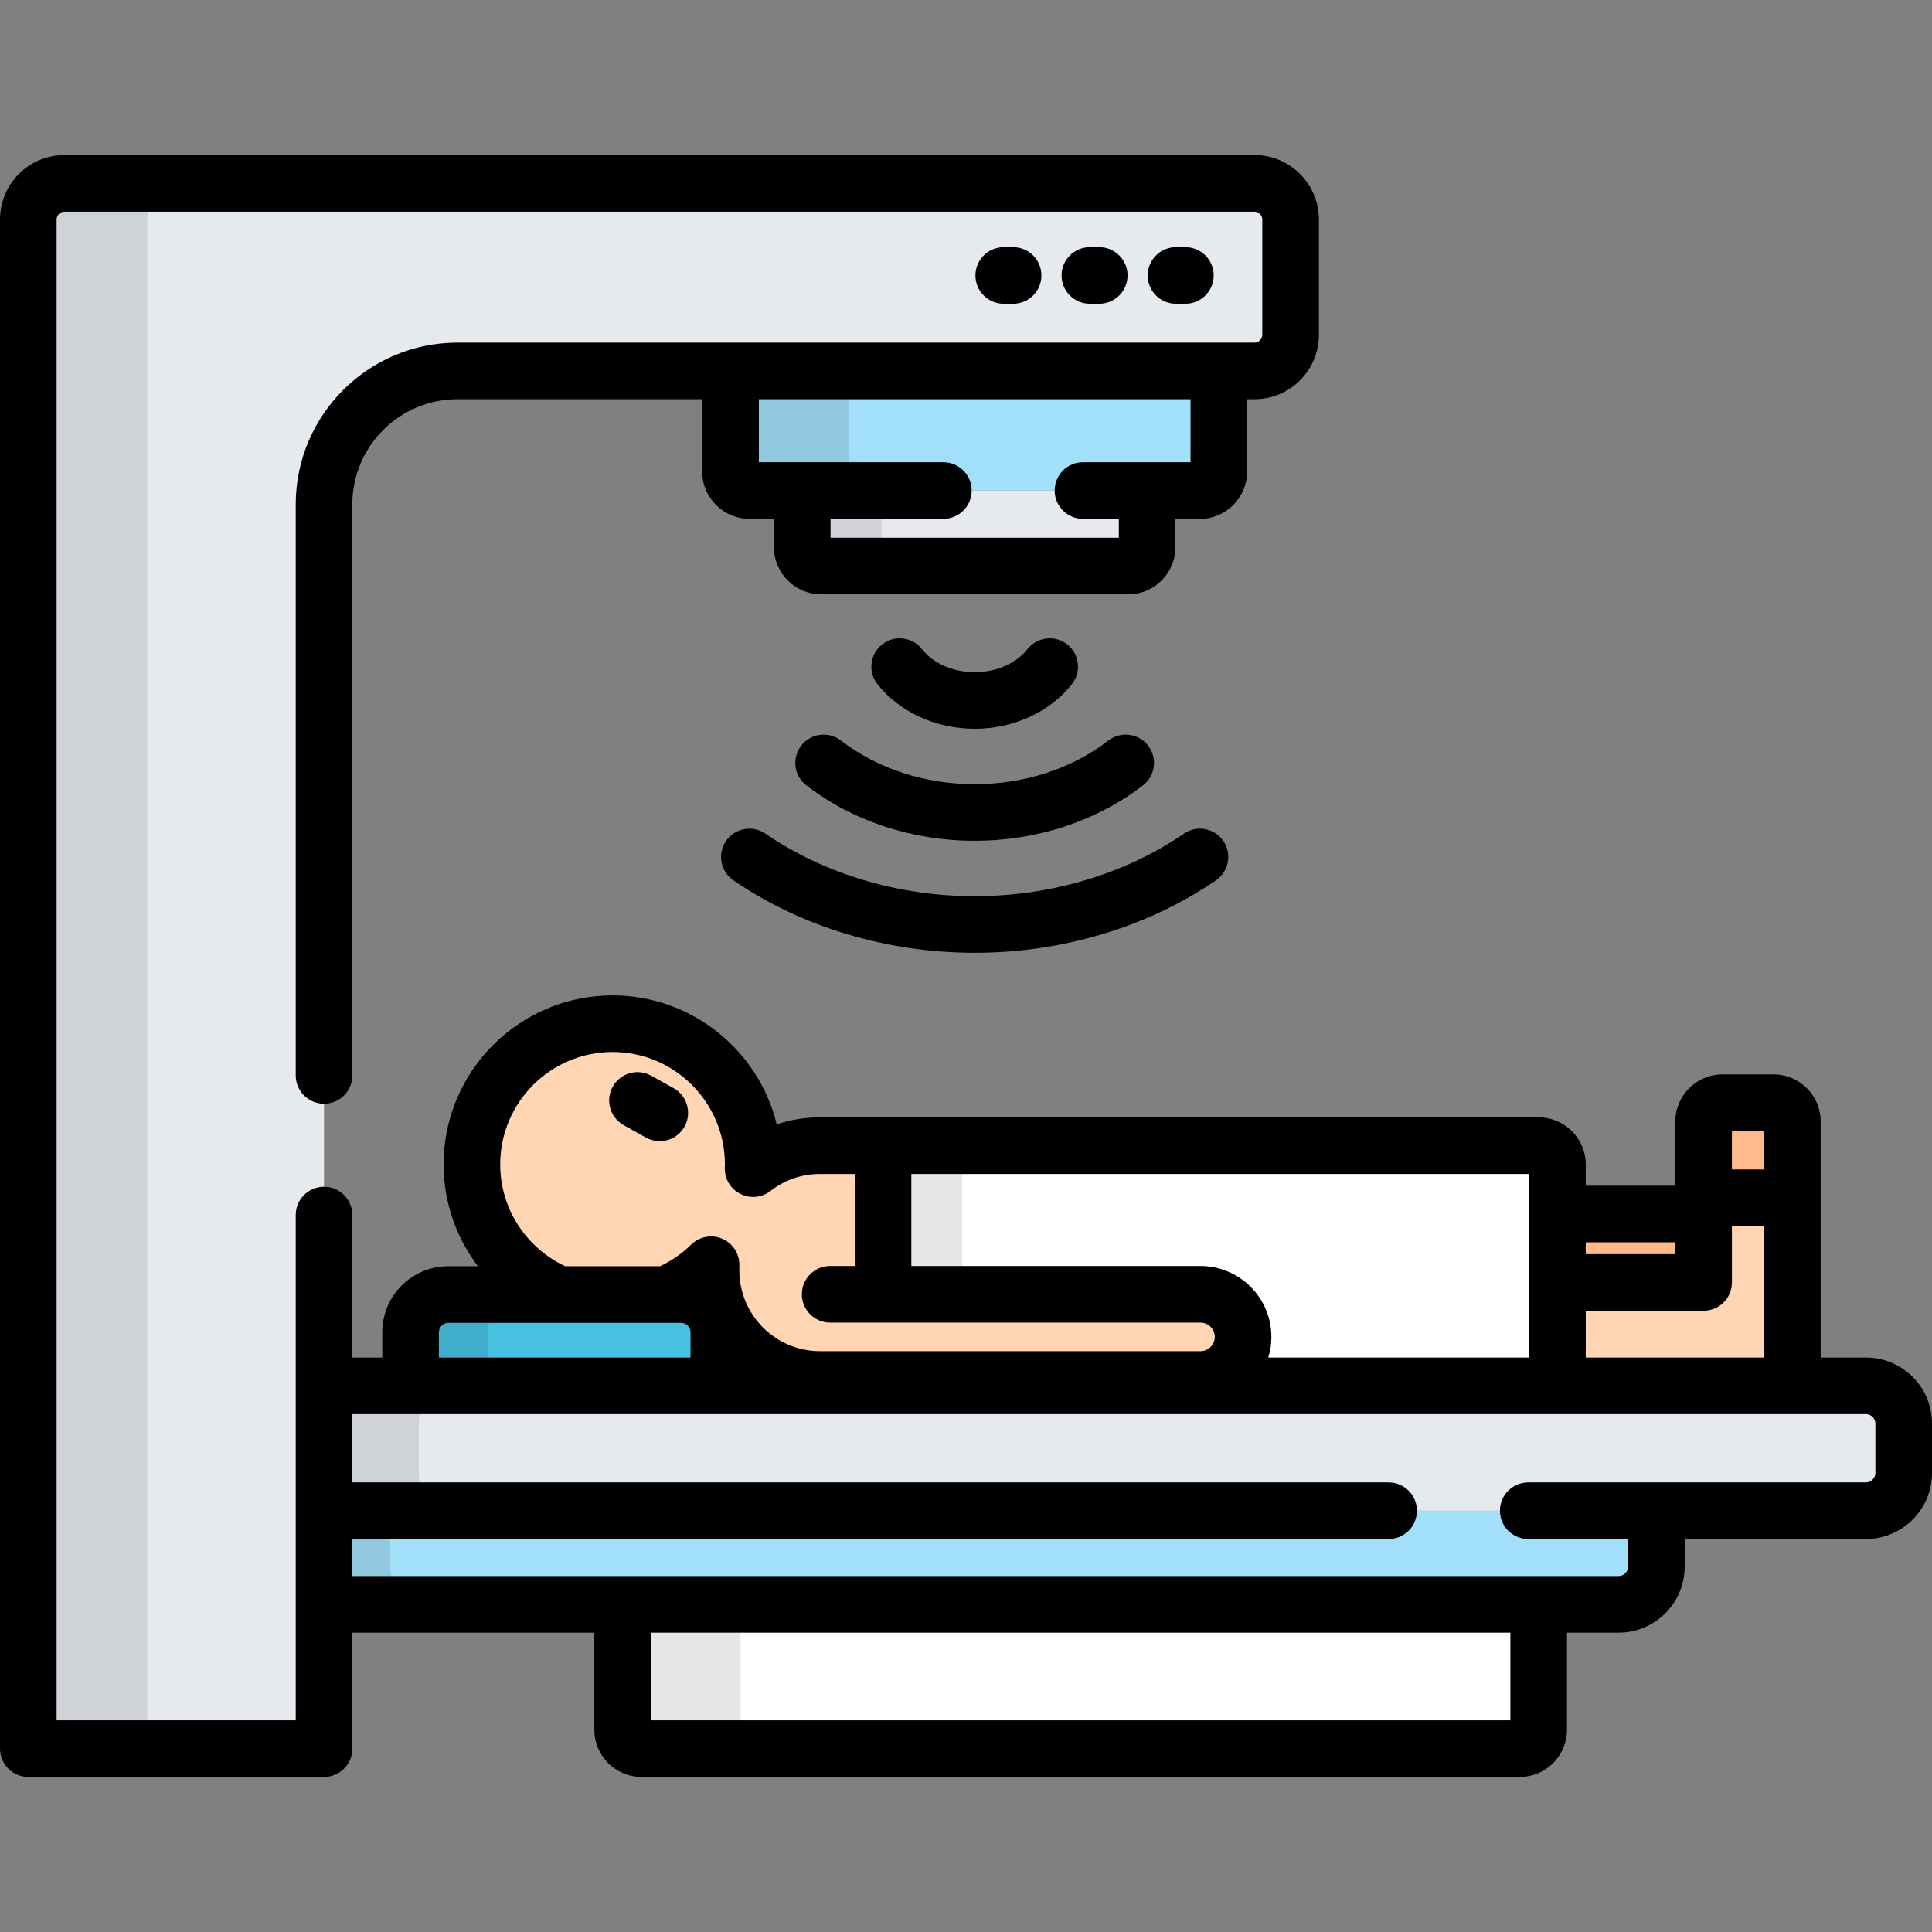 <?xml version="1.0" encoding="iso-8859-1"?>
<!-- Generator: Adobe Illustrator 19.0.0, SVG Export Plug-In . SVG Version: 6.00 Build 0)  -->
<svg version="1.1" id="Capa_1" xmlns="http://www.w3.org/2000/svg" xmlns:xlink="http://www.w3.org/1999/xlink" x="0px" y="0px"
	 viewBox="0 0 512 512" style="enable-background:new 0 0 512 512;" xml:space="preserve">
<rect x="0" y="0" width="512" height="512" fill="#808080" stroke="none"/>
<path style="fill:#FFB98A;" d="M470,292.225h-13.526c-2.75,0-5,2.25-5,5v24.492h-38.728v18.143h38.728v-17.444c0-2.75,2.25-5,5-5
	H470c2.75,0,5,2.25,5,5v-25.191C475,294.475,472.75,292.225,470,292.225z"/>
<path style="fill:#FFD5B3;" d="M470,317.416h-13.526c-2.75,0-5,2.25-5,5v17.444h-38.728v27.399H475v-44.843
	C475,319.666,472.75,317.416,470,317.416z"/>
<path style="fill:#E6E9ED;" d="M212.6,130v15c0,2.75,2.25,5,5,5H299c2.75,0,5-2.25,5-5v-15H212.6z"/>
<path style="opacity:0.1;enable-background:new    ;" d="M233.6,145v-15h-21v15c0,2.75,2.25,5,5,5h21
	C235.85,150,233.6,147.75,233.6,145z"/>
<path style="fill:#FFFFFF;" d="M165,425.171v33.23c0,2.75,2.25,5,5,5h232.765c2.75,0,5-2.25,5-5v-33.23H165z"/>
<path style="opacity:0.1;enable-background:new    ;" d="M196.235,458.402v-33.23H165v33.23c0,2.75,2.25,5,5,5h31.235
	C198.485,463.402,196.235,461.152,196.235,458.402z"/>
<path style="fill:#A2DFF9;" d="M85.873,400.352v24.819h343.085c5.5,0,10-4.5,10-10v-13.093c0-0.589-0.061-1.164-0.161-1.727
	L85.873,400.352L85.873,400.352z"/>
<path style="opacity:0.1;enable-background:new    ;" d="M103.416,415.171v-13.093c0-0.589,0.062-1.164,0.16-1.727H85.873v24.819
	h27.543C107.916,425.171,103.416,420.671,103.416,415.171z"/>
<path style="fill:#FFFFFF;" d="M412.746,367.259v-58.647c0-2.75-2.25-5-5-5H239.018c-2.75,0-5,2.25-5,5v58.647H412.746z"/>
<g style="opacity:0.1;">
	<path d="M234.018,308.612v34.39H255v-34.39c0-2.75,2.25-5,5-5h-20.982C236.268,303.612,234.018,305.862,234.018,308.612z"/>
</g>
<path style="fill:#FFD5B3;" d="M318.146,343.002h-84.128v-34.39c0-2.75,2.25-5,5-5h-21.714c-6.683,0-12.83,2.277-17.723,6.088
	c0.012-0.378,0.028-0.753,0.028-1.133c0-20.586-16.689-37.275-37.274-37.275c-20.587,0-37.275,16.688-37.275,37.275
	c0,15.582,9.564,28.924,23.14,34.493h28.27c4.495-1.846,8.552-4.541,11.966-7.891v1.535c0,15.943,12.924,28.868,28.868,28.868
	h100.842c6.232,0,11.284-5.052,11.284-11.285C329.43,348.055,324.377,343.002,318.146,343.002z"/>
<path style="fill:#48C1E1;" d="M112.295,367.259h74.721c2.13-1.837,3.488-4.547,3.488-7.563v-6.635c0-5.5-4.5-10-10-10h-61.697
	c-5.5,0-10,4.5-10,10v6.635C108.807,362.712,110.165,365.422,112.295,367.259z"/>
<path style="opacity:0.1;enable-background:new    ;" d="M112.295,367.259h20.496c-2.13-1.837-3.488-4.547-3.488-7.563v-6.635
	c0-5.5,4.5-10,10-10h-20.496c-5.5,0-10,4.5-10,10v6.635C108.807,362.712,110.165,365.422,112.295,367.259z"/>
<path style="fill:#E6E9ED;" d="M494.5,367.259H85.873v33.093H494.5c5.5,0,10-4.5,10-10v-13.093
	C504.5,371.759,500,367.259,494.5,367.259z"/>
<path style="opacity:0.1;enable-background:new    ;" d="M120.971,367.259H85.873v33.093h35.098c-5.5,0-10-4.5-10-10v-13.093
	C110.971,371.759,115.471,367.259,120.971,367.259z"/>
<path style="fill:#A2DFF9;" d="M193.6,98.298V125c0,2.75,2.25,5,5,5H318c2.75,0,5-2.25,5-5V98.298H193.6z"/>
<path style="opacity:0.1;enable-background:new    ;" d="M225,125V98.298h-31.4V125c0,2.75,2.25,5,5,5H230
	C227.25,130,225,127.75,225,125z"/>
<path style="fill:#E6E9ED;" d="M85.873,463.402v-329.74c0-19.531,15.833-35.364,35.363-35.364h211.226
	c5.257,0,9.558-4.301,9.558-9.558V58.156c0-5.257-4.301-9.558-9.558-9.558H17.058c-5.257,0-9.558,4.301-9.558,9.558v405.246H85.873z
	"/>
<g style="opacity:0.1;">
	<path d="M48.558,48.598h-31.5c-5.257,0-9.558,4.301-9.558,9.558v405.246H39V58.156C39,52.899,43.301,48.598,48.558,48.598z"/>
</g>
<path d="M494.5,359.759h-12v-62.535c0-6.893-5.607-12.5-12.5-12.5h-13.526c-6.893,0-12.5,5.607-12.5,12.5v16.992h-23.728v-5.604
	c0-6.893-5.607-12.5-12.5-12.5h-78.668h-90.061h-21.714c-3.958,0-7.811,0.623-11.467,1.837
	c-4.779-19.581-22.471-34.156-43.502-34.156c-24.69,0-44.775,20.086-44.775,44.775c0,10.133,3.395,19.482,9.092,26.993h-7.845
	c-9.649,0-17.5,7.851-17.5,17.5v6.635c0,0.021,0.002,0.042,0.002,0.063h-7.936V322c0-4.142-3.357-7.5-7.5-7.5s-7.5,3.358-7.5,7.5
	v133.902H15V58.156c0-1.115,0.942-2.058,2.058-2.058h315.404c1.115,0,2.058,0.942,2.058,2.058V88.74
	c0,1.115-0.942,2.058-2.058,2.058H121.236c-23.635,0-42.863,19.228-42.863,42.864V285c0,4.142,3.357,7.5,7.5,7.5s7.5-3.358,7.5-7.5
	V133.662c0-15.364,12.499-27.864,27.863-27.864H186.1V125c0,6.893,5.607,12.5,12.5,12.5h6.5v7.5c0,6.893,5.607,12.5,12.5,12.5H299
	c6.893,0,12.5-5.607,12.5-12.5v-7.5h6.5c6.893,0,12.5-5.607,12.5-12.5v-19.202h1.962c9.405,0,17.058-7.652,17.058-17.058V58.156
	c0-9.406-7.652-17.058-17.058-17.058H17.058C7.652,41.098,0,48.75,0,58.156v405.246c0,4.142,3.357,7.5,7.5,7.5h78.373
	c4.143,0,7.5-3.358,7.5-7.5v-30.73H157.5v25.73c0,6.892,5.607,12.5,12.5,12.5h232.765c6.893,0,12.5-5.608,12.5-12.5v-25.73h13.693
	c9.649,0,17.5-7.851,17.5-17.5v-7.319H494.5c9.649,0,17.5-7.851,17.5-17.5V377.26C512,367.61,504.149,359.759,494.5,359.759z
	 M315.5,122.5H287c-4.143,0-7.5,3.358-7.5,7.5s3.357,7.5,7.5,7.5h9.5v5h-76.4v-5H250c4.143,0,7.5-3.358,7.5-7.5s-3.357-7.5-7.5-7.5
	h-48.9v-16.702h114.4V122.5z M467.5,299.725v10.191h-8.526v-10.191H467.5z M420.246,347.36h31.228c4.143,0,7.5-3.358,7.5-7.5
	v-14.944h8.526v34.843h-47.254V347.36z M443.974,329.217v3.143h-23.728v-3.143H443.974z M241.518,311.112h163.729v48.647H336.11
	c0.531-1.732,0.819-3.568,0.819-5.472c0-10.358-8.427-18.785-18.784-18.785h-76.628v-24.39H241.518z M132.56,308.568
	c0-16.418,13.357-29.775,29.775-29.775s29.774,13.357,29.774,29.775c0,0.208-0.009,0.414-0.016,0.62l-0.009,0.28
	c-0.091,2.906,1.507,5.603,4.1,6.919c2.592,1.317,5.712,1.017,8.006-0.77c3.783-2.947,8.317-4.505,13.113-4.505h9.214v24.39H220
	c-4.143,0-7.5,3.358-7.5,7.5s3.357,7.5,7.5,7.5h98.146c2.087,0,3.784,1.698,3.784,3.785s-1.697,3.785-3.784,3.785H217.304
	c-11.782,0-21.368-9.585-21.368-21.368v-1.535c0-3.021-1.812-5.747-4.597-6.915c-0.938-0.394-1.924-0.585-2.901-0.585
	c-1.928,0-3.824,0.743-5.255,2.147c-2.448,2.402-5.239,4.331-8.26,5.744h-25.134C139.624,330.817,132.56,320.505,132.56,308.568z
	 M116.307,359.696v-6.635c0-1.355,1.145-2.5,2.5-2.5h61.697c1.355,0,2.5,1.145,2.5,2.5v6.635c0,0.021-0.006,0.042-0.007,0.063
	h-66.684C116.313,359.738,116.307,359.718,116.307,359.696z M400.265,455.902H172.5v-23.23h227.765V455.902z M497,390.352
	c0,1.355-1.145,2.5-2.5,2.5H405c-4.143,0-7.5,3.358-7.5,7.5s3.357,7.5,7.5,7.5h26.458v7.319c0,1.355-1.145,2.5-2.5,2.5H93.373
	v-9.819h274.626c4.143,0,7.5-3.358,7.5-7.5s-3.357-7.5-7.5-7.5H93.373v-18.093H494.5c1.355,0,2.5,1.145,2.5,2.5V390.352z"/>
<path d="M212.333,197.599c-2.532,3.278-1.927,7.988,1.351,10.52c12.271,9.478,28.113,14.697,44.611,14.697h0.005
	c16.501-0.001,32.346-5.22,44.615-14.696c3.278-2.532,3.884-7.242,1.352-10.521c-2.532-3.279-7.244-3.881-10.52-1.352
	c-9.658,7.459-22.247,11.567-35.447,11.568c-0.002,0-0.003,0-0.005,0c-13.196,0-25.783-4.108-35.441-11.568
	C219.576,193.716,214.865,194.32,212.333,197.599z"/>
<path d="M192.406,222.86c-2.343,3.415-1.475,8.084,1.941,10.427c18.057,12.39,40.768,19.213,63.952,19.213
	c23.185,0,45.896-6.823,63.953-19.213c3.416-2.343,4.284-7.012,1.941-10.427c-2.344-3.416-7.012-4.286-10.428-1.941
	C298.184,231.611,278.484,237.5,258.3,237.5s-39.882-5.889-55.466-16.581C199.417,218.574,194.75,219.444,192.406,222.86z"/>
<path d="M258.299,193.132c10.279,0,19.909-4.416,25.76-11.814c2.57-3.249,2.02-7.965-1.228-10.535
	c-3.25-2.569-7.966-2.02-10.535,1.229c-3.031,3.832-8.264,6.12-13.996,6.12c-5.73,0-10.963-2.288-13.995-6.121
	c-2.571-3.249-7.289-3.799-10.535-1.229c-3.249,2.57-3.799,7.287-1.229,10.535C238.393,188.716,248.023,193.132,258.299,193.132z"/>
<path d="M314.141,80.5c4.143,0,7.5-3.358,7.5-7.5s-3.357-7.5-7.5-7.5h-2.488c-4.143,0-7.5,3.358-7.5,7.5s3.357,7.5,7.5,7.5H314.141z
	"/>
<path d="M291.315,80.5c4.142,0,7.5-3.358,7.5-7.5s-3.358-7.5-7.5-7.5h-2.488c-4.143,0-7.5,3.358-7.5,7.5s3.357,7.5,7.5,7.5H291.315z
	"/>
<path d="M268.488,80.5c4.143,0,7.5-3.358,7.5-7.5s-3.357-7.5-7.5-7.5H266c-4.143,0-7.5,3.358-7.5,7.5s3.357,7.5,7.5,7.5H268.488z"/>
<path d="M181.405,298.561c2.012-3.621,0.708-8.187-2.913-10.199l-5.914-3.286c-3.625-2.013-8.188-0.707-10.198,2.914
	c-2.012,3.621-0.708,8.187,2.913,10.199l5.914,3.286c1.154,0.641,2.403,0.945,3.636,0.945
	C177.479,302.419,180.035,301.027,181.405,298.561z"/>
<g>
</g>
<g>
</g>
<g>
</g>
<g>
</g>
<g>
</g>
<g>
</g>
<g>
</g>
<g>
</g>
<g>
</g>
<g>
</g>
<g>
</g>
<g>
</g>
<g>
</g>
<g>
</g>
<g>
</g>
</svg>
